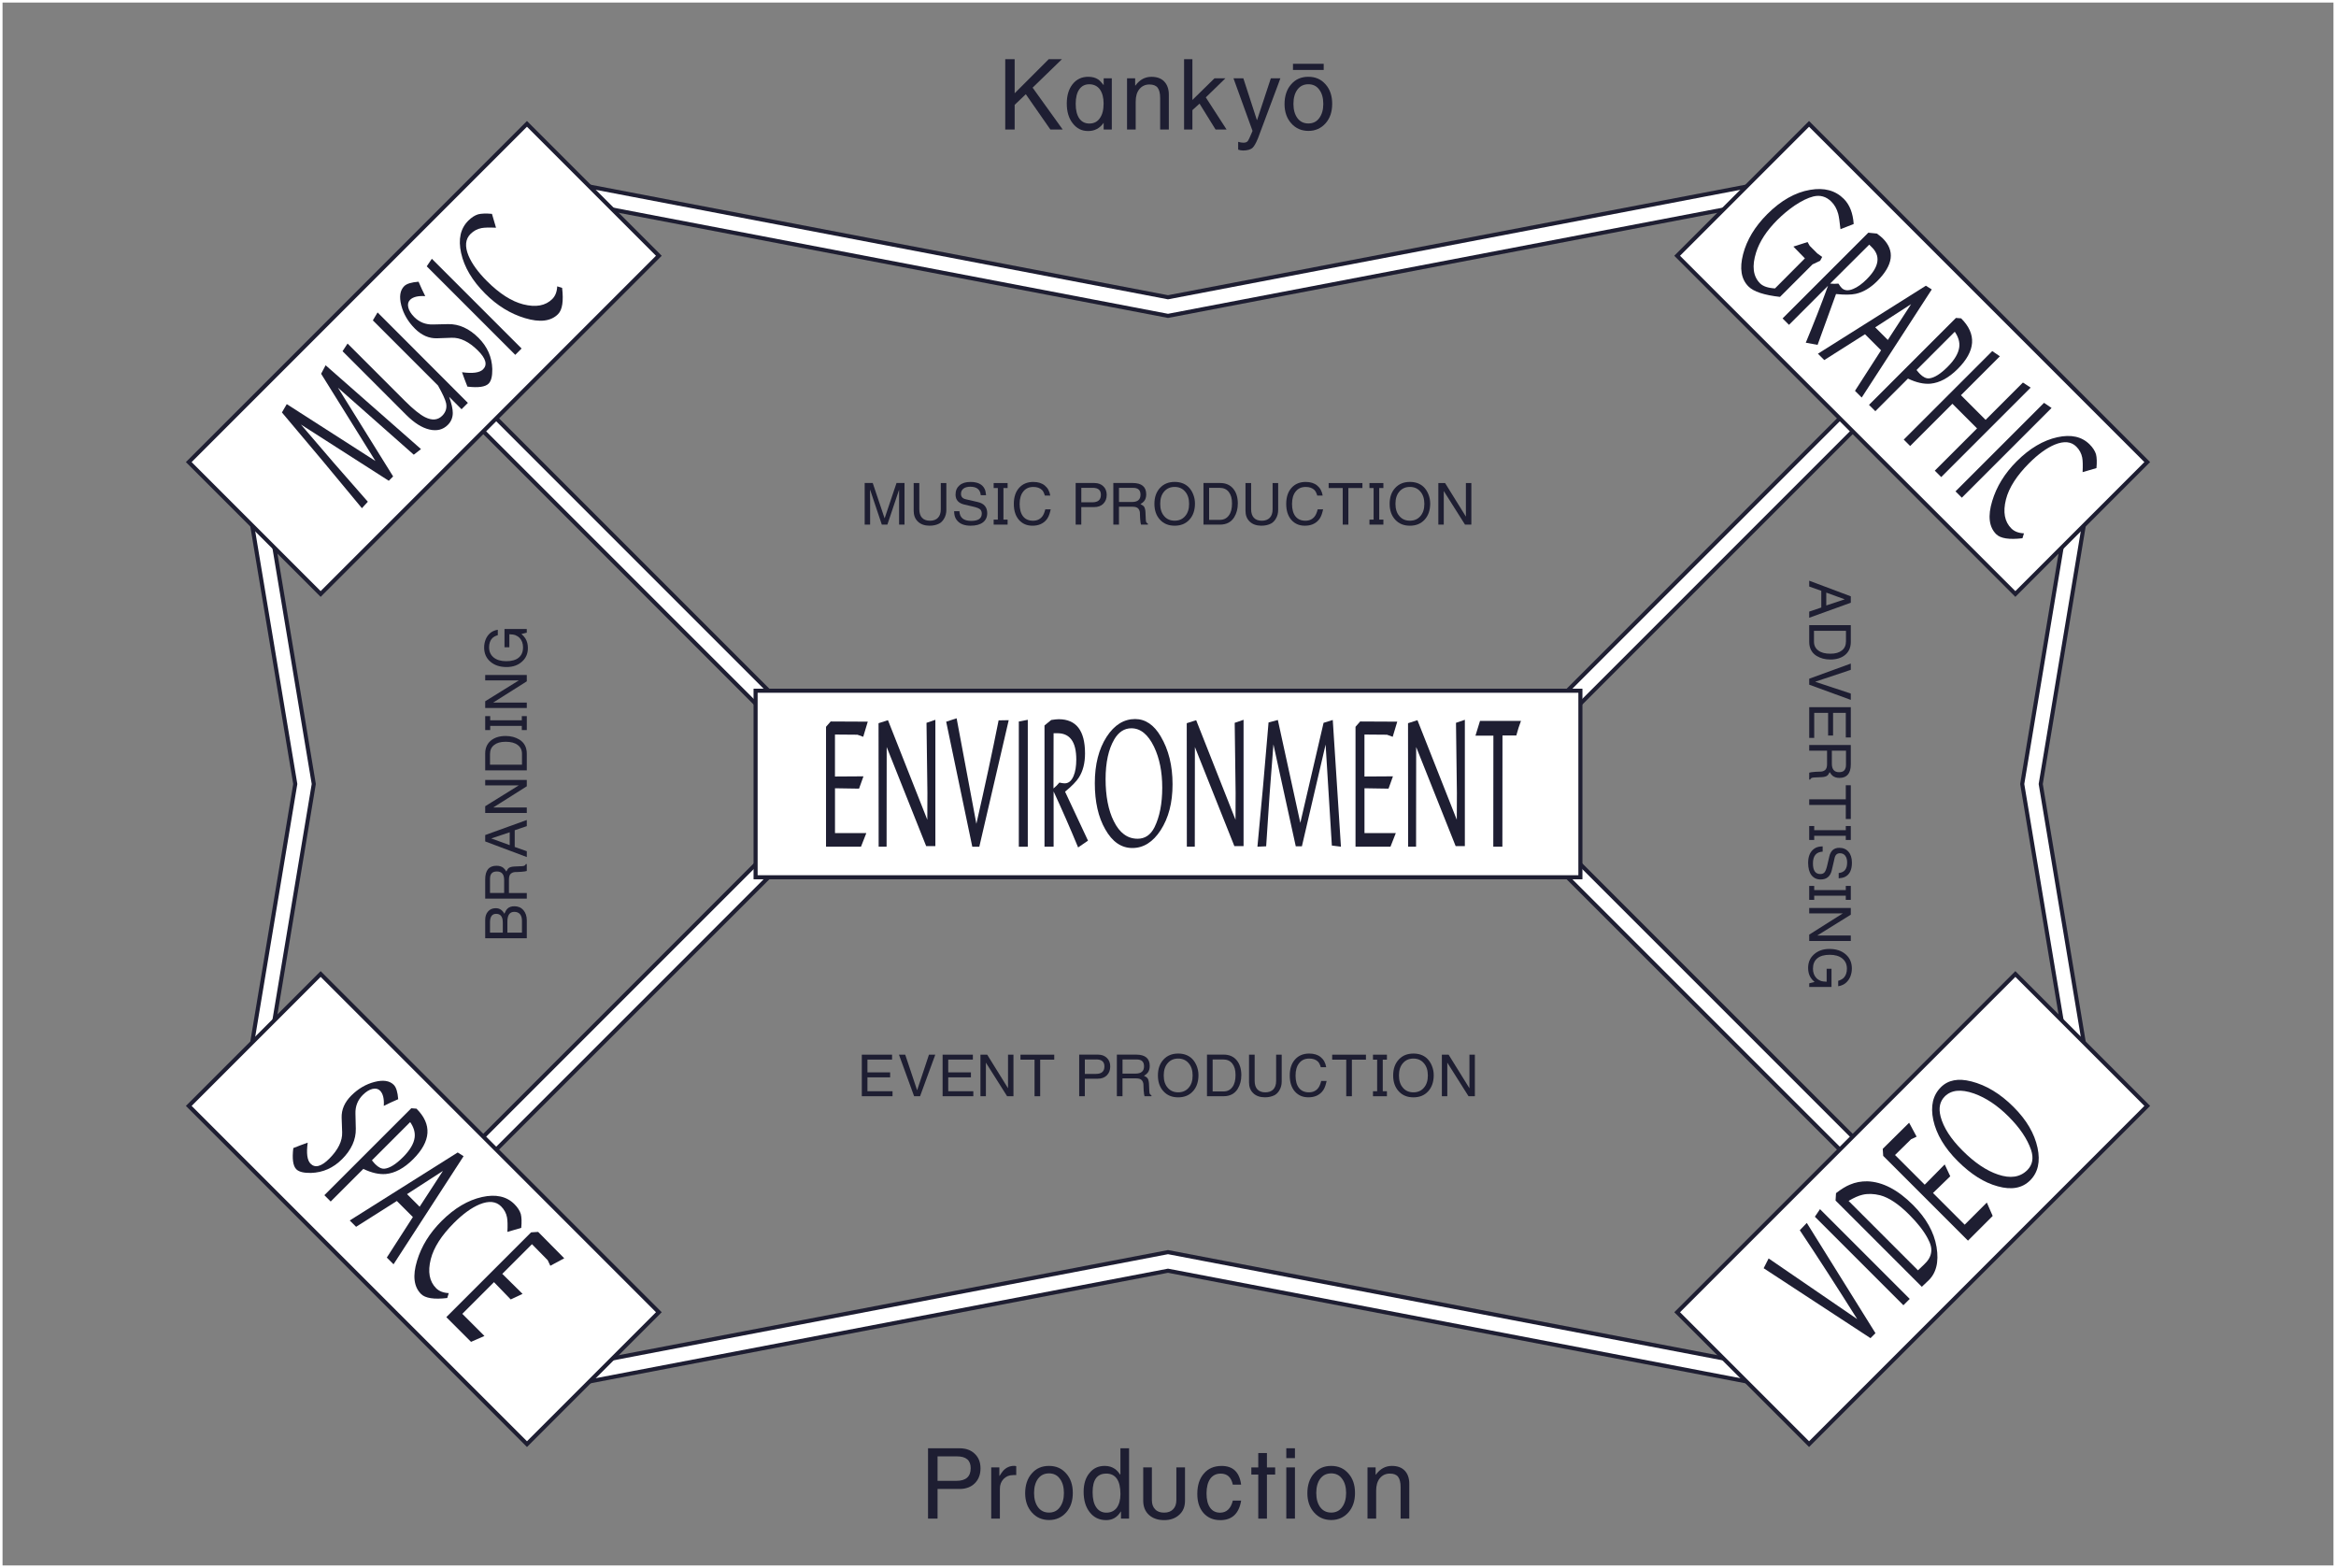 <?xml version="1.0" encoding="UTF-8"?>
<svg id="_レイヤー_2" data-name="レイヤー 2" xmlns="http://www.w3.org/2000/svg" viewBox="0 0 920 617.5">
  <rect x="0" y="0" width="920" height="617.5" fill="#808080" stroke="none"/>
  <defs>
    <style>
      .cls-1 {
        stroke: #fff;
        stroke-width: 5.59px;
      }

      .cls-1, .cls-2 {
        fill: none;
      }

      .cls-1, .cls-2, .cls-3 {
        stroke-miterlimit: 10;
      }

      .cls-2 {
        stroke-width: 8.79px;
      }

      .cls-2, .cls-3 {
        stroke: #1e1e32;
      }

      .cls-4, .cls-3 {
        fill: #fff;
      }

      .cls-5 {
        fill: #1e1e32;
      }

      .cls-3 {
        stroke-width: 1.6px;
      }
    </style>
  </defs>
  <g id="_レイヤー_1-2" data-name="レイヤー 1">
    <g>
      <g>
        <path class="cls-5" d="M413.67,51l-9.67-13.89-4.39,4.18v9.72h-3.71v-27.7h3.71v13.42l13.42-13.42h5.2l-11.55,11.21,11.85,16.49h-4.86Z"/>
        <path class="cls-5" d="M434.66,51v-2.64c-1.49,2.13-3.49,3.24-6.09,3.24s-4.52-1.02-6.09-3.03c-1.58-2-2.34-4.6-2.34-7.8s.77-5.71,2.3-7.63,3.58-2.9,6.14-2.9c1.58,0,2.9.34,3.96,1.07.55.38,1.24,1.11,2.13,2.22v-2.69h3.2v20.16h-3.2ZM433.16,35.19c-.98-1.32-2.39-2-4.18-2-1.66,0-2.98.64-3.92,2-.94,1.32-1.41,3.24-1.41,5.71s.47,4.39,1.41,5.75c.94,1.32,2.26,2,3.96,2,1.79,0,3.15-.68,4.13-2.09.98-1.36,1.49-3.28,1.49-5.8,0-2.34-.51-4.22-1.49-5.58Z"/>
        <path class="cls-5" d="M456.91,51v-12.44c0-1.83-.34-3.15-.98-4.01-.64-.85-1.75-1.28-3.24-1.28-1.66,0-2.98.64-3.96,1.83-.98,1.19-1.45,2.86-1.45,4.9v11h-3.41v-20.16h3.2v2.86h.09c1.66-2.3,3.79-3.45,6.31-3.45,2.17,0,3.84.6,5.03,1.83s1.83,2.98,1.83,5.2v13.72h-3.41Z"/>
        <path class="cls-5" d="M478.73,51l-6.31-10.19-2.81,2.56v7.63h-3.28v-27.7h3.28v16.07l8.69-8.52h4.3l-7.71,7.5,8.18,12.66h-4.35Z"/>
        <path class="cls-5" d="M503.62,32.59l-8.18,21.86c-.77,1.88-1.45,3.07-2.05,3.67-.77.77-2.09,1.15-3.84,1.15-.64,0-1.28-.13-1.92-.34v-3.07c.77.21,1.45.34,2.09.34.77,0,1.32-.21,1.66-.6.34-.43.9-1.58,1.7-3.54.04-.09.13-.26.21-.51l-7.5-20.71h3.88l5.33,16.41h.09l5.41-16.41h3.75l-.64,1.75Z"/>
        <path class="cls-5" d="M522.05,48.57c-1.75,1.96-4.01,2.98-6.73,2.98s-5.03-.98-6.78-2.98c-1.75-1.96-2.64-4.48-2.64-7.59s.85-5.8,2.6-7.76c1.7-2,3.96-2.98,6.78-2.98s5.03.98,6.78,2.98c1.75,1.96,2.6,4.52,2.6,7.67s-.85,5.67-2.6,7.67ZM509.22,27.56v-2.43h12.1v2.43h-12.1ZM519.54,35.27c-1.02-1.41-2.47-2.09-4.26-2.09s-3.24.68-4.3,2.09c-1.02,1.36-1.58,3.24-1.58,5.63s.55,4.22,1.58,5.63c1.07,1.41,2.51,2.09,4.3,2.09s3.24-.68,4.26-2.09c1.07-1.41,1.62-3.28,1.62-5.63s-.55-4.26-1.62-5.63Z"/>
      </g>
      <g>
        <path class="cls-5" d="M383.9,584.16c-1.49,1.45-3.49,2.22-5.97,2.22h-8.69v11.68h-3.75v-27.7h12.44c2.51,0,4.47.72,5.97,2.17,1.49,1.41,2.26,3.32,2.26,5.75s-.77,4.39-2.26,5.88ZM376.83,573.55h-7.59v9.63h7.42c3.75,0,5.63-1.66,5.63-4.99,0-3.11-1.79-4.65-5.46-4.65Z"/>
        <path class="cls-5" d="M398.95,580.92c-1.49,0-2.73.51-3.71,1.53-.98,1.02-1.45,2.3-1.45,3.88v11.72h-3.41v-20.16h3.2v3.32h.09c.55-.9,1.07-1.58,1.45-2.05,1.19-1.24,2.6-1.88,4.26-1.88.3,0,.6.04.85.13v3.49h-1.28Z"/>
        <path class="cls-5" d="M419.9,595.63c-1.75,1.96-4.01,2.98-6.73,2.98s-5.03-.98-6.78-2.98c-1.75-1.96-2.64-4.48-2.64-7.59s.85-5.8,2.6-7.76c1.7-2,3.96-2.98,6.78-2.98s5.03.98,6.78,2.98c1.75,1.96,2.6,4.52,2.6,7.67s-.85,5.67-2.6,7.67ZM417.39,582.33c-1.02-1.41-2.47-2.09-4.26-2.09s-3.24.68-4.3,2.09c-1.02,1.36-1.58,3.24-1.58,5.63s.55,4.22,1.58,5.63c1.07,1.41,2.51,2.09,4.3,2.09s3.24-.68,4.26-2.09c1.07-1.41,1.62-3.28,1.62-5.63s-.55-4.26-1.62-5.63Z"/>
        <path class="cls-5" d="M441.48,598.05v-2.77h-.09c-1.32,2.22-3.24,3.37-5.75,3.37-2.69,0-4.82-1.02-6.44-3.07-1.62-2.05-2.43-4.73-2.43-8.1,0-3.07.77-5.54,2.3-7.37,1.49-1.88,3.49-2.81,6.01-2.81,1.62,0,2.94.43,4.09,1.24.64.47,1.32,1.19,2,2.22l.09-.3v-10.1h3.41v27.7h-3.2ZM435.64,580.33c-3.54,0-5.33,2.43-5.33,7.33,0,2.56.47,4.56,1.41,5.92.94,1.41,2.3,2.13,4.01,2.13s3.11-.64,4.09-1.92c.94-1.32,1.45-3.11,1.45-5.37,0-5.37-1.88-8.1-5.63-8.1Z"/>
        <path class="cls-5" d="M464.27,596.69c-1.53,1.32-3.45,1.96-5.8,1.96-2.47,0-4.43-.68-5.97-2.05-1.49-1.36-2.26-3.24-2.26-5.63v-13.08h3.41v12.87c0,1.58.43,2.77,1.28,3.62.81.9,2,1.32,3.54,1.32s2.68-.43,3.54-1.32c.85-.85,1.28-2.05,1.28-3.62v-12.87h3.41v13.08c0,2.47-.81,4.35-2.43,5.71Z"/>
        <path class="cls-5" d="M480.58,598.65c-2.77,0-4.94-.94-6.61-2.81-1.62-1.88-2.43-4.35-2.43-7.5,0-3.37.85-6.05,2.6-8.05,1.7-2,4.05-2.98,6.99-2.98,4.47,0,7.03,2.47,7.67,7.37h-3.28c-.6-2.9-2.17-4.35-4.77-4.35-1.75,0-3.15.68-4.13,2.05-.94,1.36-1.45,3.28-1.45,5.75s.47,4.3,1.41,5.63c.9,1.28,2.22,1.96,3.92,1.96,2.56,0,4.26-1.62,5.03-4.77h3.28c-.85,5.11-3.58,7.71-8.23,7.71Z"/>
        <path class="cls-5" d="M498.96,580.71v17.35h-3.41v-17.35h-2.73v-2.81h2.73v-5.67h3.41v5.67h3.24v2.81h-3.24Z"/>
        <path class="cls-5" d="M506.59,574.23v-3.88h3.41v3.88h-3.41ZM506.59,598.05v-20.16h3.41v20.16h-3.41Z"/>
        <path class="cls-5" d="M531.04,595.63c-1.75,1.96-4.01,2.98-6.73,2.98s-5.03-.98-6.78-2.98c-1.75-1.96-2.64-4.48-2.64-7.59s.85-5.8,2.6-7.76c1.7-2,3.96-2.98,6.78-2.98s5.03.98,6.78,2.98c1.75,1.96,2.6,4.52,2.6,7.67s-.85,5.67-2.6,7.67ZM528.53,582.33c-1.02-1.41-2.47-2.09-4.26-2.09s-3.24.68-4.3,2.09c-1.02,1.36-1.58,3.24-1.58,5.63s.55,4.22,1.58,5.63c1.07,1.41,2.51,2.09,4.3,2.09s3.24-.68,4.26-2.09c1.07-1.41,1.62-3.28,1.62-5.63s-.55-4.26-1.62-5.63Z"/>
        <path class="cls-5" d="M551.61,598.05v-12.44c0-1.83-.34-3.15-.98-4.01-.64-.85-1.75-1.28-3.24-1.28-1.66,0-2.98.64-3.96,1.83-.98,1.19-1.45,2.86-1.45,4.9v11h-3.41v-20.16h3.2v2.86h.09c1.66-2.3,3.79-3.45,6.31-3.45,2.17,0,3.84.6,5.03,1.83s1.83,2.98,1.83,5.2v13.72h-3.41Z"/>
      </g>
      <g>
        <path class="cls-4" d="M919,1v615.5H1V1h918M920,0H0v617.5h920V0h0Z"/>
        <g>
          <g>
            <g>
              <polyline class="cls-2" points="219.73 542.75 460 496.77 700.26 542.75"/>
              <polyline class="cls-1" points="219.73 542.75 460 496.77 700.26 542.75"/>
            </g>
            <g>
              <polyline class="cls-2" points="819.69 190.96 800.07 308.75 819.69 426.54"/>
              <polyline class="cls-1" points="819.69 190.96 800.07 308.75 819.69 426.54"/>
            </g>
            <g>
              <line class="cls-2" x1="187.93" y1="162.37" x2="302.53" y2="276.97"/>
              <line class="cls-1" x1="187.93" y1="162.37" x2="302.53" y2="276.97"/>
            </g>
            <g>
              <line class="cls-2" x1="732.07" y1="162.37" x2="617.47" y2="276.97"/>
              <line class="cls-1" x1="732.07" y1="162.37" x2="617.47" y2="276.97"/>
            </g>
            <g>
              <line class="cls-2" x1="732.07" y1="455.13" x2="617.47" y2="340.53"/>
              <line class="cls-1" x1="732.07" y1="455.13" x2="617.47" y2="340.53"/>
            </g>
            <g>
              <line class="cls-2" x1="187.93" y1="455.13" x2="302.53" y2="340.53"/>
              <line class="cls-1" x1="187.93" y1="455.13" x2="302.53" y2="340.53"/>
            </g>
            <g>
              <polyline class="cls-2" points="700.26 74.75 460 120.73 219.73 74.75"/>
              <polyline class="cls-1" points="700.26 74.75 460 120.73 219.73 74.75"/>
            </g>
            <g>
              <polyline class="cls-2" points="100.31 426.54 119.93 308.75 100.31 190.96"/>
              <polyline class="cls-1" points="100.31 426.54 119.93 308.75 100.31 190.96"/>
            </g>
            <rect class="cls-3" x="297.58" y="272.02" width="324.84" height="73.46"/>
            <rect class="cls-3" x="130.18" y="381.97" width="73.46" height="188.37" transform="translate(-287.8 257.48) rotate(-45)"/>
            <rect class="cls-3" x="716.36" y="47.16" width="73.46" height="188.37" transform="translate(120.63 573.92) rotate(-45)"/>
            <rect class="cls-3" x="72.72" y="104.62" width="188.37" height="73.46" transform="translate(-51.06 159.42) rotate(-45)"/>
            <g>
              <path class="cls-5" d="M142.53,200.13c-9.98-12.13-20.49-24.7-31.5-37.7l1.91-3.28,34.91,22.39-21.38-34.34,1.77-3.35,37.56,33.01-2.84,2.21-29.86-26.38,21.73,34.94-1.71,1.71-34.61-22.16c8.51,10.03,17.3,20.16,26.36,30.41l-2.33,2.54Z"/>
              <path class="cls-5" d="M181.79,161.18l-4.9-4.9c.95,2.63,1.43,4.75,1.43,6.36-.01,1.84-.66,3.4-1.95,4.69-1.9,1.9-4.31,2.5-7.25,1.82-2.94-.68-5.98-2.6-9.14-5.76l-25.07-25.07,1.97-3.02,22.59,22.59c3.23,3.23,5.87,5.36,7.92,6.4,2.77,1.38,5.02,1.19,6.77-.56,1.41-1.41,1.92-3.08,1.52-4.99-.33-1.43-1.39-3.73-3.19-6.92l-25.65-25.65,1.86-3.13,35.57,35.63-2.5,2.5Z"/>
              <path class="cls-5" d="M190.25,145.45c1.79-1.79,1.12-4.25-2-7.37-3.51-3.51-6.99-5.2-10.43-5.06l-5.68.2c-3.19.1-6.1-1.17-8.73-3.8-2.7-2.7-4.49-5.76-5.37-9.16-.88-3.41-.49-5.93,1.15-7.57.95-.95,2.83-1.53,5.65-1.75.84,1.97,1.72,3.87,2.64,5.68-2.84-.18-4.83.31-5.99,1.46-.76.76-.99,1.76-.69,3.01s1.08,2.5,2.34,3.77c2.04,2.04,4.5,3.01,7.4,2.92l5.93-.14c4.3-.08,8.29,1.72,11.98,5.4,3.48,3.48,5.29,7.56,5.43,12.26.05,2.83-.43,4.75-1.44,5.76-1.31,1.31-4.09,1.7-8.35,1.19-.77-1.9-1.47-3.79-2.13-5.67,4.2.58,6.96.2,8.29-1.13Z"/>
              <path class="cls-5" d="M202.92,139.74l-34.86-34.86,2.02-2.97,35.34,35.34-2.5,2.5Z"/>
              <path class="cls-5" d="M219.77,123.72c-2.82,2.82-7.17,3.34-13.04,1.56-5.72-1.72-10.94-4.93-15.64-9.64-5.09-5.09-8.25-10.42-9.49-16-1.19-5.41-.25-9.65,2.82-12.73,1.26-1.26,2.56-2.1,3.88-2.51,1.31-.33,3.13-.39,5.45-.18l1.6,5.46c-2.61-.13-4.52-.08-5.73.15-1.66.32-3.1,1.1-4.32,2.32-2.02,2.02-2.29,4.85-.8,8.49,1.32,3.17,3.75,6.53,7.3,10.08,4.92,4.92,9.67,7.96,14.25,9.13,4.98,1.27,8.81.57,11.48-2.11,1.18-1.18,1.82-2.84,1.92-4.97l1.93.6c.62,5.21.08,8.66-1.6,10.34Z"/>
            </g>
            <g>
              <path class="cls-5" d="M706.3,97.11l5.58-1.79.85,1.49,2.97,2.97,1.94,1.41-.81,1.51-3,1.42-12.8,12.8c-6.25-.7-10.39-2.07-12.41-4.09-2.89-2.89-3.59-7.14-2.12-12.76,1.47-5.62,4.63-10.85,9.47-15.7,5.41-5.41,11.05-8.61,16.94-9.61,5.51-.95,9.92.23,13.25,3.56,2.3,2.3,3.59,5.59,3.89,9.89l-5.21,2.05c-.3-2.9-.6-4.92-.9-6.06-.54-1.95-1.43-3.54-2.68-4.78-2.02-2.02-4.39-2.71-7.11-2.05-2.13.53-4.59,1.73-7.37,3.58-2.45,1.69-4.73,3.59-6.84,5.7-4.18,4.18-6.95,8.43-8.32,12.75-1.71,5.38-1.2,9.44,1.54,12.18,1.18,1.18,3.15,1.85,5.9,2l11.77-11.83-4.53-4.64Z"/>
              <path class="cls-5" d="M704.57,127.93l-2.53-2.53,33.76-33.76,3.39.34c1.07.79,1.83,1.41,2.3,1.88,4.89,4.89,4.15,10.51-2.2,16.86-2.67,2.67-5.47,4.33-8.39,4.98-1.84.41-4.44.44-7.81.09l-7.26,20.02-4.65-.85c3.24-7.79,6.16-15.26,8.76-22.41l-15.38,15.38ZM720.76,111.68c1.1.12,2.19.12,3.28.01.49.77.92,1.34,1.27,1.7,1.07,1.07,2.58,1.21,4.52.41,1.7-.69,3.48-1.96,5.34-3.82,4.99-4.99,5.6-9.25,1.85-12.79l-.85-.85-15.41,15.35Z"/>
              <path class="cls-5" d="M760.79,114l-27.58,42.56-2.65-2.65,10.27-15.96-6.32-6.32-16.05,10.17-2.5-2.5,42.52-26.78,2.32,1.47ZM738.53,128.92l4.96,4.96,9.17-14.1-14.14,9.14Z"/>
              <path class="cls-5" d="M736.08,159.44l34.23-34.23,2.05.16c6.19,6.19,5.75,12.84-1.35,19.93-3.51,3.51-7.09,5.45-10.73,5.8-2.66.22-5.61-.45-8.86-2.01l-12.85,12.85-2.5-2.5ZM756.11,147.24c1.29,1.29,2.51,1.88,3.67,1.77,2.03-.22,4.45-1.73,7.26-4.54,2.74-2.74,4.27-5.32,4.58-7.74.26-1.99-.33-4.01-1.76-6.08l-15.06,15.06c.52.66.96,1.17,1.32,1.53Z"/>
              <path class="cls-5" d="M782.01,165.34l14.69-14.69,3.05,2-35.23,35.23-2.53-2.53,16.64-16.64-9.7-9.7-16.64,16.64-2.53-2.53,34.86-34.86,3,2.05-15.33,15.33,9.7,9.7Z"/>
              <path class="cls-5" d="M770.15,193.5l34.86-34.86,2.97,2.02-35.34,35.34-2.5-2.5Z"/>
              <path class="cls-5" d="M786.16,210.36c-2.82-2.82-3.34-7.17-1.56-13.04,1.72-5.72,4.93-10.94,9.64-15.64,5.09-5.09,10.42-8.25,16-9.49,5.41-1.19,9.65-.25,12.73,2.82,1.26,1.26,2.1,2.56,2.51,3.88.33,1.31.39,3.13.18,5.45l-5.46,1.6c.13-2.61.08-4.52-.15-5.73-.32-1.66-1.1-3.1-2.32-4.32-2.02-2.02-4.85-2.29-8.49-.8-3.17,1.32-6.53,3.75-10.08,7.3-4.92,4.92-7.96,9.67-9.13,14.25-1.27,4.98-.57,8.81,2.11,11.48,1.18,1.18,2.84,1.82,4.97,1.92l-.6,1.93c-5.21.62-8.66.08-10.34-1.6Z"/>
            </g>
            <g>
              <path class="cls-5" d="M340.06,305.74l-1.74,4.84-9.47-.15v17.65h12.34l-2.1,5.36h-13.77v-47.22l1.83-2.09,14.61.07-1.79,5.96-2.28-.82-8.85-.07v16.53l11.22-.07Z"/>
              <path class="cls-5" d="M365.21,322.87l.04-10.58-.36-27.63,3.49-1.19v49.75h-3.62l-15.55-39.03-.04,39.25h-3.13l-.04-48.63,3.71-1.19,15.51,39.25Z"/>
              <path class="cls-5" d="M376.75,282.87l7.78,41.56c3.37-14.75,6.29-28.33,8.76-40.74l3.98-.07-11.58,49.83h-2.77l-10.28-49.23,4.11-1.34Z"/>
              <path class="cls-5" d="M401.25,333.44v-49.3l3.53-.67v49.98h-3.53Z"/>
              <path class="cls-5" d="M414.94,333.44h-3.58v-47.74l2.64-2.16c1.31-.2,2.29-.3,2.95-.3,6.91,0,10.37,4.49,10.37,13.48,0,3.77-.8,6.93-2.41,9.46-1.01,1.59-2.83,3.45-5.45,5.59l9.03,19.29-3.89,2.68c-3.22-7.8-6.44-15.14-9.65-22.05v21.75ZM414.9,310.5c.86-.69,1.64-1.46,2.32-2.31.89.2,1.59.3,2.1.3,1.52,0,2.68-.97,3.49-2.9.72-1.69,1.07-3.85,1.07-6.48,0-7.05-2.58-10.5-7.73-10.35h-1.21l-.04,21.75Z"/>
              <path class="cls-5" d="M457.14,290.02c3.1,5.21,4.65,11.49,4.65,18.84s-1.56,13.23-4.69,18.1c-3.04,4.67-6.75,7-11.13,7s-7.91-2.46-10.68-7.37c-2.74-4.77-4.11-10.82-4.11-18.17s1.55-13.43,4.65-18.25c3.04-4.67,6.78-7,11.22-7,4.05,0,7.42,2.28,10.1,6.85ZM438.82,291.21c-2.26,3.87-3.4,9.09-3.4,15.64s1.07,12.26,3.22,16.53c2.26,4.62,5.39,6.93,9.39,6.93,2.92,0,5.14-1.51,6.66-4.54,2.03-4.12,3.04-9.31,3.04-15.57s-1.07-11.57-3.22-16.09c-2.35-4.87-5.33-7.3-8.94-7.3-2.77,0-5.02,1.46-6.75,4.39Z"/>
              <path class="cls-5" d="M486.59,322.87l.04-10.58-.36-27.63,3.49-1.19v49.75h-3.62l-15.55-39.03-.04,39.25h-3.13l-.04-48.63,3.71-1.19,15.51,39.25Z"/>
              <path class="cls-5" d="M495.22,333.44c1.52-15.64,2.98-31.95,4.38-48.93l3.66-.97,8.85,40.52,9.16-39.4,3.62-1.12,3.22,49.9-3.58-.45-2.46-39.77-9.34,40.07h-2.41l-8.8-40.14c-1.07,13.11-2.03,26.49-2.86,40.14l-3.44.15Z"/>
              <path class="cls-5" d="M548.59,305.74l-1.74,4.84-9.47-.15v17.65h12.34l-2.1,5.36h-13.77v-47.22l1.83-2.09,14.61.07-1.79,5.96-2.28-.82-8.85-.07v16.53l11.22-.07Z"/>
              <path class="cls-5" d="M573.74,322.87l.04-10.58-.36-27.63,3.49-1.19v49.75h-3.62l-15.55-39.03-.04,39.25h-3.13l-.04-48.63,3.71-1.19,15.51,39.25Z"/>
              <path class="cls-5" d="M599.01,283.91c-.69,1.79-1.3,3.7-1.83,5.73h-5.45l-.04,43.79h-3.58l.04-43.72h-7.06c.66-2.04,1.25-3.97,1.79-5.81h16.13Z"/>
            </g>
            <g>
              <path class="cls-5" d="M122.32,458.29c1.79,1.79,4.25,1.12,7.37-2,3.51-3.51,5.2-6.99,5.06-10.43l-.2-5.68c-.1-3.19,1.17-6.1,3.8-8.73,2.7-2.7,5.76-4.49,9.16-5.37,3.41-.88,5.93-.49,7.57,1.15.95.95,1.53,2.83,1.75,5.65-1.97.84-3.87,1.72-5.68,2.64.18-2.84-.31-4.83-1.46-5.99-.76-.76-1.76-.99-3.01-.69-1.25.3-2.5,1.08-3.77,2.34-2.04,2.04-3.01,4.5-2.92,7.4l.14,5.93c.08,4.3-1.72,8.29-5.4,11.98-3.48,3.48-7.56,5.29-12.26,5.43-2.83.05-4.75-.43-5.76-1.44-1.31-1.31-1.7-4.09-1.19-8.35,1.9-.77,3.79-1.47,5.67-2.13-.58,4.2-.2,6.96,1.13,8.29Z"/>
              <path class="cls-5" d="M127.75,470.68l34.23-34.23,2.05.16c6.19,6.19,5.75,12.84-1.35,19.93-3.51,3.51-7.09,5.45-10.73,5.8-2.66.22-5.61-.45-8.86-2.01l-12.85,12.85-2.5-2.5ZM147.79,458.48c1.29,1.29,2.51,1.88,3.67,1.77,2.03-.22,4.45-1.73,7.26-4.54,2.74-2.74,4.27-5.32,4.58-7.74.26-1.99-.33-4.01-1.76-6.08l-15.06,15.06c.52.66.96,1.17,1.32,1.53Z"/>
              <path class="cls-5" d="M182.57,455.34l-27.58,42.56-2.65-2.65,10.27-15.96-6.32-6.32-16.05,10.17-2.5-2.5,42.52-26.78,2.32,1.47ZM160.31,470.27l4.96,4.96,9.17-14.1-14.14,9.14Z"/>
              <path class="cls-5" d="M165.8,509.57c-2.82-2.82-3.34-7.17-1.56-13.04,1.72-5.72,4.93-10.94,9.64-15.64,5.09-5.09,10.42-8.25,16-9.49,5.41-1.19,9.65-.25,12.72,2.82,1.26,1.26,2.1,2.56,2.51,3.88.33,1.31.39,3.13.18,5.45l-5.46,1.6c.13-2.61.08-4.52-.15-5.73-.32-1.66-1.1-3.1-2.32-4.32-2.02-2.02-4.85-2.29-8.49-.8-3.17,1.32-6.53,3.75-10.08,7.3-4.92,4.92-7.96,9.67-9.13,14.25-1.27,4.98-.57,8.81,2.11,11.48,1.18,1.18,2.84,1.82,4.97,1.92l-.6,1.93c-5.21.62-8.66.08-10.34-1.6Z"/>
              <path class="cls-5" d="M205.8,509.55l-4.66,2.19-6.59-6.81-12.48,12.48,8.72,8.72-5.28,2.31-9.73-9.73,33.39-33.39,2.77-.18,10.28,10.39-5.48,2.95-1.03-2.19-6.2-6.31-11.69,11.69,7.99,7.88Z"/>
            </g>
            <rect class="cls-3" x="658.91" y="439.42" width="188.37" height="73.46" transform="translate(-116.11 671.98) rotate(-45)"/>
            <g>
              <path class="cls-5" d="M696.54,495.59l34.89,23.89c-8.05-12.81-15.58-24.48-22.61-35l2.76-2.87,27.05,43.42-1.96,1.96-42.08-27.54,1.96-3.86Z"/>
              <path class="cls-5" d="M749.62,514.02l-34.86-34.86,2.02-2.97,35.34,35.34-2.5,2.5Z"/>
              <path class="cls-5" d="M722.91,472.8l.18-2.92c2.12-1.63,3.94-2.74,5.45-3.34,2.11-.92,4.41-1.36,6.9-1.32,5.98.2,11.97,3.31,17.97,9.31,5.2,5.2,8.29,10.71,9.27,16.54,1,6.02-.16,10.52-3.5,13.5l-2.3,2.19-33.97-33.97ZM757.67,498.08c1.71-1.57,2.68-3.2,2.89-4.89.27-1.54-.19-3.39-1.39-5.56-1.54-2.89-3.97-6-7.31-9.33-4.14-4.14-7.94-6.67-11.38-7.58-2.53-.63-4.85-.7-6.96-.2-1.54.35-3.37,1.16-5.48,2.42l27.33,27.33,2.3-2.19Z"/>
              <path class="cls-5" d="M765.89,458.57l2.19,4.66-6.8,6.59,12.48,12.48,8.72-8.72,2.31,5.28-9.73,9.73-33.39-33.39-.18-2.77,10.39-10.28,2.95,5.48-2.19,1.03-6.31,6.2,11.69,11.69,7.88-7.99Z"/>
              <path class="cls-5" d="M776.37,425.87c5.88,1.5,11.41,4.84,16.61,10.04s8.25,10.46,9.48,16.12c1.15,5.45.18,9.72-2.92,12.82-3.08,3.08-7.33,3.86-12.77,2.34-5.31-1.43-10.56-4.75-15.76-9.94s-8.4-10.59-9.62-16.19c-1.15-5.45-.16-9.74,2.98-12.88,2.87-2.87,6.86-3.63,11.99-2.3ZM764.26,439.67c1.14,4.34,4.02,8.83,8.66,13.46,4.77,4.77,9.43,7.91,13.97,9.42,4.87,1.66,8.71,1.08,11.53-1.74,2.06-2.06,2.56-4.71,1.5-7.92-1.48-4.35-4.43-8.73-8.86-13.16-4.39-4.39-8.94-7.42-13.65-9.1-5.11-1.78-8.93-1.39-11.48,1.16-1.96,1.96-2.51,4.59-1.66,7.88Z"/>
            </g>
          </g>
          <g>
            <path class="cls-5" d="M354.09,206.6v-13.73l-4.61,13.73h-2.19l-4.61-13.73-.05.25.05,3.8v9.67h-2.14v-16.38h3.17l4.66,13.86h.05l4.66-13.86h3.15v16.38h-2.14Z"/>
            <path class="cls-5" d="M371.73,204.39c-.55.86-1.18,1.46-1.86,1.81-1.08.55-2.34.83-3.78.83-1.89,0-3.43-.53-4.56-1.59-1.13-1.06-1.69-2.49-1.69-4.28v-10.93h2.22v10.3c0,1.46.35,2.59,1.08,3.38.73.78,1.79,1.16,3.12,1.16s2.39-.38,3.15-1.16c.73-.78,1.11-1.89,1.11-3.33v-10.35h2.19v10.63c0,1.31-.33,2.49-.98,3.53Z"/>
            <path class="cls-5" d="M387.08,205.75c-1.16.86-2.77,1.28-4.84,1.28-2.24,0-3.96-.6-5.11-1.84-.33-.35-.6-.73-.81-1.16-.35-.68-.53-1.59-.55-2.72h2.07c.13,2.54,1.66,3.83,4.64,3.83,2.8,0,4.18-.96,4.18-2.9,0-.63-.18-1.13-.53-1.54-.43-.45-1.41-.86-2.97-1.21l-3.35-.78c-2.32-.53-3.48-1.84-3.48-3.93,0-1.56.53-2.77,1.56-3.65,1.06-.91,2.49-1.33,4.31-1.33,2.82,0,4.69.91,5.57,2.72.3.58.48,1.41.58,2.49h-2.09c-.2-2.22-1.59-3.33-4.11-3.33-1.16,0-2.07.25-2.72.76-.63.5-.96,1.18-.96,2.07,0,1.13.63,1.84,1.94,2.12l4.66,1.08c2.49.55,3.73,2.04,3.73,4.41,0,1.54-.58,2.75-1.71,3.63Z"/>
            <path class="cls-5" d="M391.34,206.6v-1.97h1.64v-12.44h-1.64v-1.96h5.49v1.96h-1.64v12.44h1.64v1.97h-5.49Z"/>
            <path class="cls-5" d="M413.64,201.29c-.38,1.56-.91,2.75-1.61,3.5-1.31,1.51-3.12,2.24-5.39,2.24s-4.03-.78-5.37-2.32c-1.34-1.56-1.99-3.65-1.99-6.27s.68-4.76,2.07-6.3c1.39-1.56,3.25-2.34,5.59-2.34,1.86,0,3.38.45,4.51,1.39,1.16.93,1.89,2.24,2.19,3.98h-2.14c-.28-.98-.63-1.69-1.08-2.17-.83-.83-1.99-1.23-3.45-1.23-1.69,0-3,.58-3.96,1.79-.96,1.18-1.44,2.82-1.44,4.91s.45,3.73,1.36,4.89c.93,1.16,2.24,1.71,3.93,1.71,1.56,0,2.8-.58,3.68-1.76.45-.6.83-1.51,1.13-2.72h2.14c-.05.18-.1.4-.18.71Z"/>
            <path class="cls-5" d="M434.52,198.39c-.88.86-2.07,1.31-3.53,1.31h-5.14v6.9h-2.22v-16.38h7.36c1.49,0,2.65.43,3.53,1.28.88.83,1.34,1.96,1.34,3.4s-.45,2.59-1.34,3.48ZM430.34,192.12h-4.48v5.69h4.38c2.22,0,3.33-.98,3.33-2.95,0-1.84-1.06-2.75-3.22-2.75Z"/>
            <path class="cls-5" d="M449.37,206.6c-.08-.23-.13-.5-.18-.81-.13-.88-.2-1.89-.23-3.02,0-.6-.03-1.03-.08-1.29-.1-.45-.28-.83-.55-1.16-.43-.5-1.21-.76-2.27-.76h-5.37v7.03h-2.22v-16.38h7.58c3.58,0,5.37,1.49,5.37,4.46,0,1.11-.28,2.02-.83,2.7-.3.38-.78.76-1.44,1.16.71.33,1.21.68,1.49,1.11.25.45.43,1.11.48,1.99l.13,2.95c.03.53.1.88.18,1.06.1.2.3.4.66.6v.35h-2.72ZM446.22,192.12h-5.52v5.57h5.14c2.22,0,3.33-.96,3.33-2.85s-.98-2.72-2.95-2.72Z"/>
            <path class="cls-5" d="M468.42,204.66c-1.44,1.59-3.38,2.37-5.79,2.37s-4.33-.78-5.79-2.37c-1.46-1.59-2.19-3.65-2.19-6.25s.73-4.66,2.19-6.25c1.46-1.59,3.38-2.37,5.79-2.37,2.17,0,3.93.63,5.32,1.89.81.76,1.46,1.74,1.94,2.9.48,1.18.73,2.42.73,3.7,0,2.65-.73,4.79-2.19,6.37ZM466.75,193.6c-1.03-1.23-2.42-1.84-4.13-1.84s-3.1.6-4.13,1.81c-1.06,1.21-1.56,2.82-1.56,4.84s.5,3.63,1.56,4.84c1.03,1.21,2.42,1.81,4.13,1.81s3.1-.6,4.13-1.81c1.06-1.21,1.56-2.82,1.56-4.81s-.5-3.63-1.56-4.84Z"/>
            <path class="cls-5" d="M486.09,203.68c-1.21,1.94-3.07,2.92-5.57,2.92h-6.55v-16.38h6.63c2.12,0,3.8.73,5.04,2.17,1.23,1.46,1.86,3.43,1.86,5.9,0,2.07-.48,3.85-1.41,5.39ZM483.92,193.73c-.83-1.08-2.04-1.61-3.6-1.61h-4.13v12.6h4.28c1.49,0,2.65-.58,3.48-1.71.86-1.13,1.26-2.7,1.26-4.74s-.43-3.45-1.28-4.53Z"/>
            <path class="cls-5" d="M502.41,204.39c-.55.86-1.18,1.46-1.86,1.81-1.08.55-2.34.83-3.78.83-1.89,0-3.43-.53-4.56-1.59-1.13-1.06-1.69-2.49-1.69-4.28v-10.93h2.22v10.3c0,1.46.35,2.59,1.08,3.38.73.78,1.79,1.16,3.12,1.16s2.39-.38,3.15-1.16c.73-.78,1.11-1.89,1.11-3.33v-10.35h2.19v10.63c0,1.31-.33,2.49-.98,3.53Z"/>
            <path class="cls-5" d="M520.92,201.29c-.38,1.56-.91,2.75-1.61,3.5-1.31,1.51-3.12,2.24-5.39,2.24s-4.03-.78-5.37-2.32c-1.34-1.56-1.99-3.65-1.99-6.27s.68-4.76,2.07-6.3c1.39-1.56,3.25-2.34,5.59-2.34,1.86,0,3.38.45,4.51,1.39,1.16.93,1.89,2.24,2.19,3.98h-2.14c-.28-.98-.63-1.69-1.08-2.17-.83-.83-1.99-1.23-3.45-1.23-1.69,0-3,.58-3.96,1.79-.96,1.18-1.44,2.82-1.44,4.91s.45,3.73,1.36,4.89c.93,1.16,2.24,1.71,3.93,1.71,1.56,0,2.8-.58,3.68-1.76.45-.6.83-1.51,1.13-2.72h2.14c-.05.18-.1.4-.18.71Z"/>
            <path class="cls-5" d="M531.03,192.19v14.41h-2.22v-14.41h-5.54v-1.96h13.3v1.96h-5.54Z"/>
            <path class="cls-5" d="M539.34,206.6v-1.97h1.64v-12.44h-1.64v-1.96h5.49v1.96h-1.64v12.44h1.64v1.97h-5.49Z"/>
            <path class="cls-5" d="M561.06,204.66c-1.44,1.59-3.38,2.37-5.79,2.37s-4.33-.78-5.79-2.37c-1.46-1.59-2.19-3.65-2.19-6.25s.73-4.66,2.19-6.25c1.46-1.59,3.38-2.37,5.79-2.37,2.17,0,3.93.63,5.32,1.89.81.76,1.46,1.74,1.94,2.9.48,1.18.73,2.42.73,3.7,0,2.65-.73,4.79-2.19,6.37ZM559.4,193.6c-1.03-1.23-2.42-1.84-4.13-1.84s-3.1.6-4.13,1.81c-1.06,1.21-1.56,2.82-1.56,4.84s.5,3.63,1.56,4.84c1.03,1.21,2.42,1.81,4.13,1.81s3.1-.6,4.13-1.81c1.06-1.21,1.56-2.82,1.56-4.81s-.5-3.63-1.56-4.84Z"/>
            <path class="cls-5" d="M576.97,206.6l-8.36-13.23v13.23h-2.14v-16.38h2.65l8.21,13.23v-13.23h2.14v16.38h-2.49Z"/>
          </g>
          <g>
            <path class="cls-5" d="M206.13,358.42c.88,1.03,1.34,2.37,1.34,4.03v7.05h-16.38v-7.21c0-1.39.38-2.52,1.13-3.35.76-.86,1.76-1.28,3.02-1.28,1.49,0,2.62.73,3.4,2.19.38-.93.78-1.59,1.23-2.02.63-.63,1.56-.93,2.72-.93,1.46,0,2.65.5,3.53,1.51ZM192.98,363.28v4.01h5.04v-3.98c0-2.29-.86-3.43-2.62-3.43-1.61,0-2.42,1.13-2.42,3.4ZM199.83,362.93v4.36h5.74v-4.71c0-1.11-.28-1.97-.78-2.57-.53-.6-1.28-.91-2.24-.91-1.81,0-2.72,1.28-2.72,3.83Z"/>
            <path class="cls-5" d="M207.47,343c-.23.08-.5.13-.81.18-.88.13-1.89.2-3.02.23-.6,0-1.03.03-1.28.08-.45.1-.83.28-1.16.55-.5.43-.76,1.21-.76,2.27v5.37h7.03v2.22h-16.38v-7.58c0-3.58,1.49-5.37,4.46-5.37,1.11,0,2.02.28,2.7.83.38.3.76.78,1.16,1.44.33-.71.68-1.21,1.11-1.49.45-.25,1.11-.43,1.99-.48l2.95-.13c.53-.03.88-.1,1.06-.18.2-.1.4-.3.6-.66h.35v2.72ZM192.98,346.15v5.52h5.57v-5.14c0-2.22-.96-3.33-2.85-3.33s-2.72.98-2.72,2.95Z"/>
            <path class="cls-5" d="M207.47,325.35l-4.76,1.61v6.58l4.76,1.69v2.29l-16.38-6.15v-2.52l16.38-5.92v2.42ZM193.54,330.16v.05l7.2,2.62v-5.06l-7.2,2.39Z"/>
            <path class="cls-5" d="M207.47,309.65l-13.23,8.36h13.23v2.14h-16.38v-2.65l13.23-8.21h-13.23v-2.14h16.38v2.49Z"/>
            <path class="cls-5" d="M204.55,291.25c1.94,1.21,2.92,3.07,2.92,5.57v6.55h-16.38v-6.63c0-2.12.73-3.8,2.17-5.04,1.46-1.23,3.43-1.86,5.89-1.86,2.07,0,3.85.48,5.39,1.41ZM194.59,293.41c-1.08.83-1.61,2.04-1.61,3.6v4.13h12.6v-4.28c0-1.49-.58-2.65-1.71-3.48-1.13-.86-2.7-1.26-4.74-1.26s-3.45.43-4.53,1.28Z"/>
            <path class="cls-5" d="M207.47,287.51h-1.96v-1.64h-12.45v1.64h-1.97v-5.49h1.97v1.64h12.45v-1.64h1.96v5.49Z"/>
            <path class="cls-5" d="M207.47,268.32l-13.23,8.36h13.23v2.14h-16.38v-2.65l13.23-8.21h-13.23v-2.14h16.38v2.49Z"/>
            <path class="cls-5" d="M207.47,249.15l-2.12.53c.68.55,1.21,1.16,1.59,1.79.66,1.08.96,2.32.96,3.73,0,2.17-.73,3.9-2.22,5.27-1.59,1.49-3.65,2.22-6.17,2.22-2.65,0-4.79-.71-6.4-2.12-1.64-1.41-2.44-3.27-2.44-5.59,0-1.08.2-2.12.58-3.1.43-1.06,1.03-1.91,1.81-2.57.33-.28.71-.53,1.13-.73.53-.28,1.13-.45,1.86-.58v2.14c-.93.28-1.66.68-2.17,1.18-.83.86-1.26,2.07-1.26,3.58,0,1.71.6,3.05,1.81,4.03s2.87,1.46,4.96,1.46,3.78-.45,4.91-1.41c1.13-.93,1.69-2.29,1.69-4.03,0-1.51-.43-2.72-1.31-3.68-.48-.5-1.03-.86-1.64-1.11-.6-.23-1.41-.35-2.44-.38v5.11h-1.91v-7.18h8.77v1.44Z"/>
          </g>
          <g>
            <path class="cls-5" d="M712.53,240.86l4.76-1.61v-6.58l-4.76-1.69v-2.29l16.38,6.15v2.52l-16.38,5.92v-2.42ZM726.46,236.05v-.05l-7.21-2.62v5.06l7.21-2.39Z"/>
            <path class="cls-5" d="M715.45,258.32c-1.94-1.21-2.92-3.07-2.92-5.57v-6.55h16.38v6.63c0,2.12-.73,3.8-2.17,5.04-1.46,1.23-3.43,1.86-5.9,1.86-2.07,0-3.85-.48-5.39-1.41ZM725.4,256.15c1.08-.83,1.61-2.04,1.61-3.6v-4.13h-12.6v4.28c0,1.49.58,2.65,1.71,3.48,1.13.86,2.7,1.26,4.74,1.26s3.45-.43,4.53-1.28Z"/>
            <path class="cls-5" d="M712.53,269.63v-2.34l16.38-5.97v2.47l-13.96,4.66v.05l13.96,4.64v2.49l-16.38-6Z"/>
            <path class="cls-5" d="M712.53,278.51h16.38v11.92h-1.97v-9.7h-5.01v8.94h-1.96v-8.94h-5.47v9.88h-1.97v-12.09Z"/>
            <path class="cls-5" d="M712.53,304.3c.23-.08.5-.13.81-.18.88-.13,1.89-.2,3.02-.23.6,0,1.03-.02,1.28-.08.45-.1.83-.28,1.16-.55.5-.43.76-1.21.76-2.27v-5.37h-7.03v-2.22h16.38v7.58c0,3.58-1.49,5.37-4.46,5.37-1.11,0-2.02-.28-2.7-.83-.38-.3-.76-.78-1.16-1.44-.33.71-.68,1.21-1.11,1.49-.45.25-1.11.43-1.99.48l-2.95.13c-.53.03-.88.1-1.06.18-.2.1-.4.3-.6.65h-.35v-2.72ZM727.02,301.15v-5.52h-5.57v5.14c0,2.22.96,3.33,2.85,3.33s2.72-.98,2.72-2.95Z"/>
            <path class="cls-5" d="M726.94,317h-14.41v-2.22h14.41v-5.54h1.97v13.3h-1.97v-5.54Z"/>
            <path class="cls-5" d="M712.53,325.3h1.97v1.64h12.44v-1.64h1.97v5.49h-1.97v-1.64h-12.44v1.64h-1.97v-5.49Z"/>
            <path class="cls-5" d="M713.39,344.63c-.86-1.16-1.28-2.77-1.28-4.84,0-2.24.6-3.96,1.84-5.11.35-.33.73-.6,1.16-.81.68-.35,1.59-.53,2.72-.55v2.07c-2.54.13-3.83,1.66-3.83,4.64,0,2.8.96,4.18,2.9,4.18.63,0,1.13-.18,1.54-.53.45-.43.86-1.41,1.21-2.97l.78-3.35c.53-2.32,1.84-3.48,3.93-3.48,1.56,0,2.77.53,3.65,1.56.91,1.06,1.34,2.49,1.34,4.31,0,2.82-.91,4.69-2.72,5.57-.58.3-1.41.48-2.49.58v-2.09c2.22-.2,3.33-1.59,3.33-4.11,0-1.16-.25-2.07-.76-2.72-.5-.63-1.18-.96-2.07-.96-1.13,0-1.84.63-2.12,1.94l-1.08,4.66c-.55,2.49-2.04,3.73-4.41,3.73-1.54,0-2.75-.58-3.63-1.71Z"/>
            <path class="cls-5" d="M712.53,348.89h1.97v1.64h12.44v-1.64h1.97v5.49h-1.97v-1.64h-12.44v1.64h-1.97v-5.49Z"/>
            <path class="cls-5" d="M712.53,368.07l13.23-8.36h-13.23v-2.14h16.38v2.65l-13.23,8.21h13.23v2.14h-16.38v-2.49Z"/>
            <path class="cls-5" d="M712.53,387.25l2.12-.53c-.68-.55-1.21-1.16-1.59-1.79-.66-1.08-.96-2.32-.96-3.73,0-2.17.73-3.9,2.22-5.27,1.59-1.49,3.65-2.22,6.17-2.22,2.65,0,4.79.71,6.4,2.12,1.64,1.41,2.44,3.27,2.44,5.59,0,1.08-.2,2.12-.58,3.1-.43,1.06-1.03,1.91-1.81,2.57-.33.28-.71.53-1.13.73-.53.28-1.13.45-1.86.58v-2.14c.93-.28,1.66-.68,2.17-1.18.83-.86,1.26-2.07,1.26-3.58,0-1.71-.6-3.05-1.81-4.03s-2.87-1.46-4.96-1.46-3.78.45-4.91,1.41c-1.13.93-1.69,2.29-1.69,4.03,0,1.51.43,2.72,1.31,3.68.48.5,1.03.86,1.64,1.11.6.23,1.41.35,2.44.38v-5.11h1.91v7.18h-8.77v-1.44Z"/>
          </g>
          <g>
            <path class="cls-5" d="M339.41,431.72v-16.38h11.92v1.96h-9.7v5.01h8.94v1.97h-8.94v5.47h9.88v1.97h-12.09Z"/>
            <path class="cls-5" d="M362.35,431.72h-2.34l-5.97-16.38h2.47l4.66,13.96h.05l4.64-13.96h2.49l-6,16.38Z"/>
            <path class="cls-5" d="M371.23,431.72v-16.38h11.92v1.96h-9.7v5.01h8.94v1.97h-8.94v5.47h9.88v1.97h-12.09Z"/>
            <path class="cls-5" d="M396.64,431.72l-8.36-13.23v13.23h-2.14v-16.38h2.65l8.21,13.23v-13.23h2.14v16.38h-2.49Z"/>
            <path class="cls-5" d="M409.66,417.31v14.41h-2.22v-14.41h-5.54v-1.96h13.3v1.96h-5.54Z"/>
            <path class="cls-5" d="M435.91,423.5c-.88.86-2.07,1.31-3.53,1.31h-5.14v6.9h-2.22v-16.38h7.36c1.49,0,2.65.43,3.53,1.28.88.83,1.34,1.96,1.34,3.4s-.45,2.59-1.34,3.48ZM431.73,417.23h-4.48v5.69h4.38c2.22,0,3.33-.98,3.33-2.95,0-1.84-1.06-2.75-3.22-2.75Z"/>
            <path class="cls-5" d="M450.76,431.72c-.08-.23-.13-.5-.18-.81-.13-.88-.2-1.89-.23-3.02,0-.6-.03-1.03-.08-1.29-.1-.45-.28-.83-.55-1.16-.43-.5-1.21-.76-2.27-.76h-5.37v7.03h-2.22v-16.38h7.58c3.58,0,5.37,1.49,5.37,4.46,0,1.11-.28,2.02-.83,2.7-.3.38-.78.76-1.44,1.16.71.33,1.21.68,1.49,1.11.25.45.43,1.11.48,1.99l.13,2.95c.03.53.1.88.18,1.06.1.2.3.4.66.6v.35h-2.72ZM447.61,417.23h-5.52v5.57h5.14c2.22,0,3.33-.96,3.33-2.85s-.98-2.72-2.95-2.72Z"/>
            <path class="cls-5" d="M469.8,429.78c-1.44,1.59-3.38,2.37-5.79,2.37s-4.33-.78-5.79-2.37c-1.46-1.59-2.19-3.65-2.19-6.25s.73-4.66,2.19-6.25c1.46-1.59,3.38-2.37,5.79-2.37,2.17,0,3.93.63,5.32,1.89.81.76,1.46,1.74,1.94,2.9.48,1.18.73,2.42.73,3.7,0,2.65-.73,4.79-2.19,6.37ZM468.14,418.72c-1.03-1.23-2.42-1.84-4.13-1.84s-3.1.6-4.13,1.81c-1.06,1.21-1.56,2.82-1.56,4.84s.5,3.63,1.56,4.84c1.03,1.21,2.42,1.81,4.13,1.81s3.1-.6,4.13-1.81c1.06-1.21,1.56-2.82,1.56-4.81s-.5-3.63-1.56-4.84Z"/>
            <path class="cls-5" d="M487.47,428.79c-1.21,1.94-3.07,2.92-5.57,2.92h-6.55v-16.38h6.63c2.12,0,3.8.73,5.04,2.17,1.23,1.46,1.86,3.43,1.86,5.9,0,2.07-.48,3.85-1.41,5.39ZM485.31,418.84c-.83-1.08-2.04-1.61-3.6-1.61h-4.13v12.6h4.28c1.49,0,2.65-.58,3.48-1.71.86-1.13,1.26-2.7,1.26-4.74s-.43-3.45-1.28-4.53Z"/>
            <path class="cls-5" d="M503.8,429.5c-.55.86-1.18,1.46-1.86,1.81-1.08.55-2.34.83-3.78.83-1.89,0-3.43-.53-4.56-1.59-1.13-1.06-1.69-2.49-1.69-4.28v-10.93h2.22v10.3c0,1.46.35,2.59,1.08,3.38.73.78,1.79,1.16,3.12,1.16s2.39-.38,3.15-1.16c.73-.78,1.11-1.89,1.11-3.33v-10.35h2.19v10.63c0,1.31-.33,2.49-.98,3.53Z"/>
            <path class="cls-5" d="M522.31,426.4c-.38,1.56-.91,2.75-1.61,3.5-1.31,1.51-3.12,2.24-5.39,2.24s-4.03-.78-5.37-2.32c-1.34-1.56-1.99-3.65-1.99-6.27s.68-4.76,2.07-6.3c1.39-1.56,3.25-2.34,5.59-2.34,1.86,0,3.38.45,4.51,1.39,1.16.93,1.89,2.24,2.19,3.98h-2.14c-.28-.98-.63-1.69-1.08-2.17-.83-.83-1.99-1.23-3.45-1.23-1.69,0-3,.58-3.96,1.79-.96,1.18-1.44,2.82-1.44,4.91s.45,3.73,1.36,4.89c.93,1.16,2.24,1.71,3.93,1.71,1.56,0,2.8-.58,3.68-1.76.45-.6.83-1.51,1.13-2.72h2.14c-.05.18-.1.4-.18.71Z"/>
            <path class="cls-5" d="M532.42,417.31v14.41h-2.22v-14.41h-5.54v-1.96h13.3v1.96h-5.54Z"/>
            <path class="cls-5" d="M540.73,431.72v-1.97h1.64v-12.44h-1.64v-1.96h5.49v1.96h-1.64v12.44h1.64v1.97h-5.49Z"/>
            <path class="cls-5" d="M562.45,429.78c-1.44,1.59-3.38,2.37-5.79,2.37s-4.33-.78-5.79-2.37c-1.46-1.59-2.19-3.65-2.19-6.25s.73-4.66,2.19-6.25c1.46-1.59,3.38-2.37,5.79-2.37,2.17,0,3.93.63,5.32,1.89.81.76,1.46,1.74,1.94,2.9.48,1.18.73,2.42.73,3.7,0,2.65-.73,4.79-2.19,6.37ZM560.78,418.72c-1.03-1.23-2.42-1.84-4.13-1.84s-3.1.6-4.13,1.81c-1.06,1.21-1.56,2.82-1.56,4.84s.5,3.63,1.56,4.84c1.03,1.21,2.42,1.81,4.13,1.81s3.1-.6,4.13-1.81c1.06-1.21,1.56-2.82,1.56-4.81s-.5-3.63-1.56-4.84Z"/>
            <path class="cls-5" d="M578.36,431.72l-8.36-13.23v13.23h-2.14v-16.38h2.65l8.21,13.23v-13.23h2.14v16.38h-2.49Z"/>
          </g>
        </g>
      </g>
    </g>
  </g>
</svg>